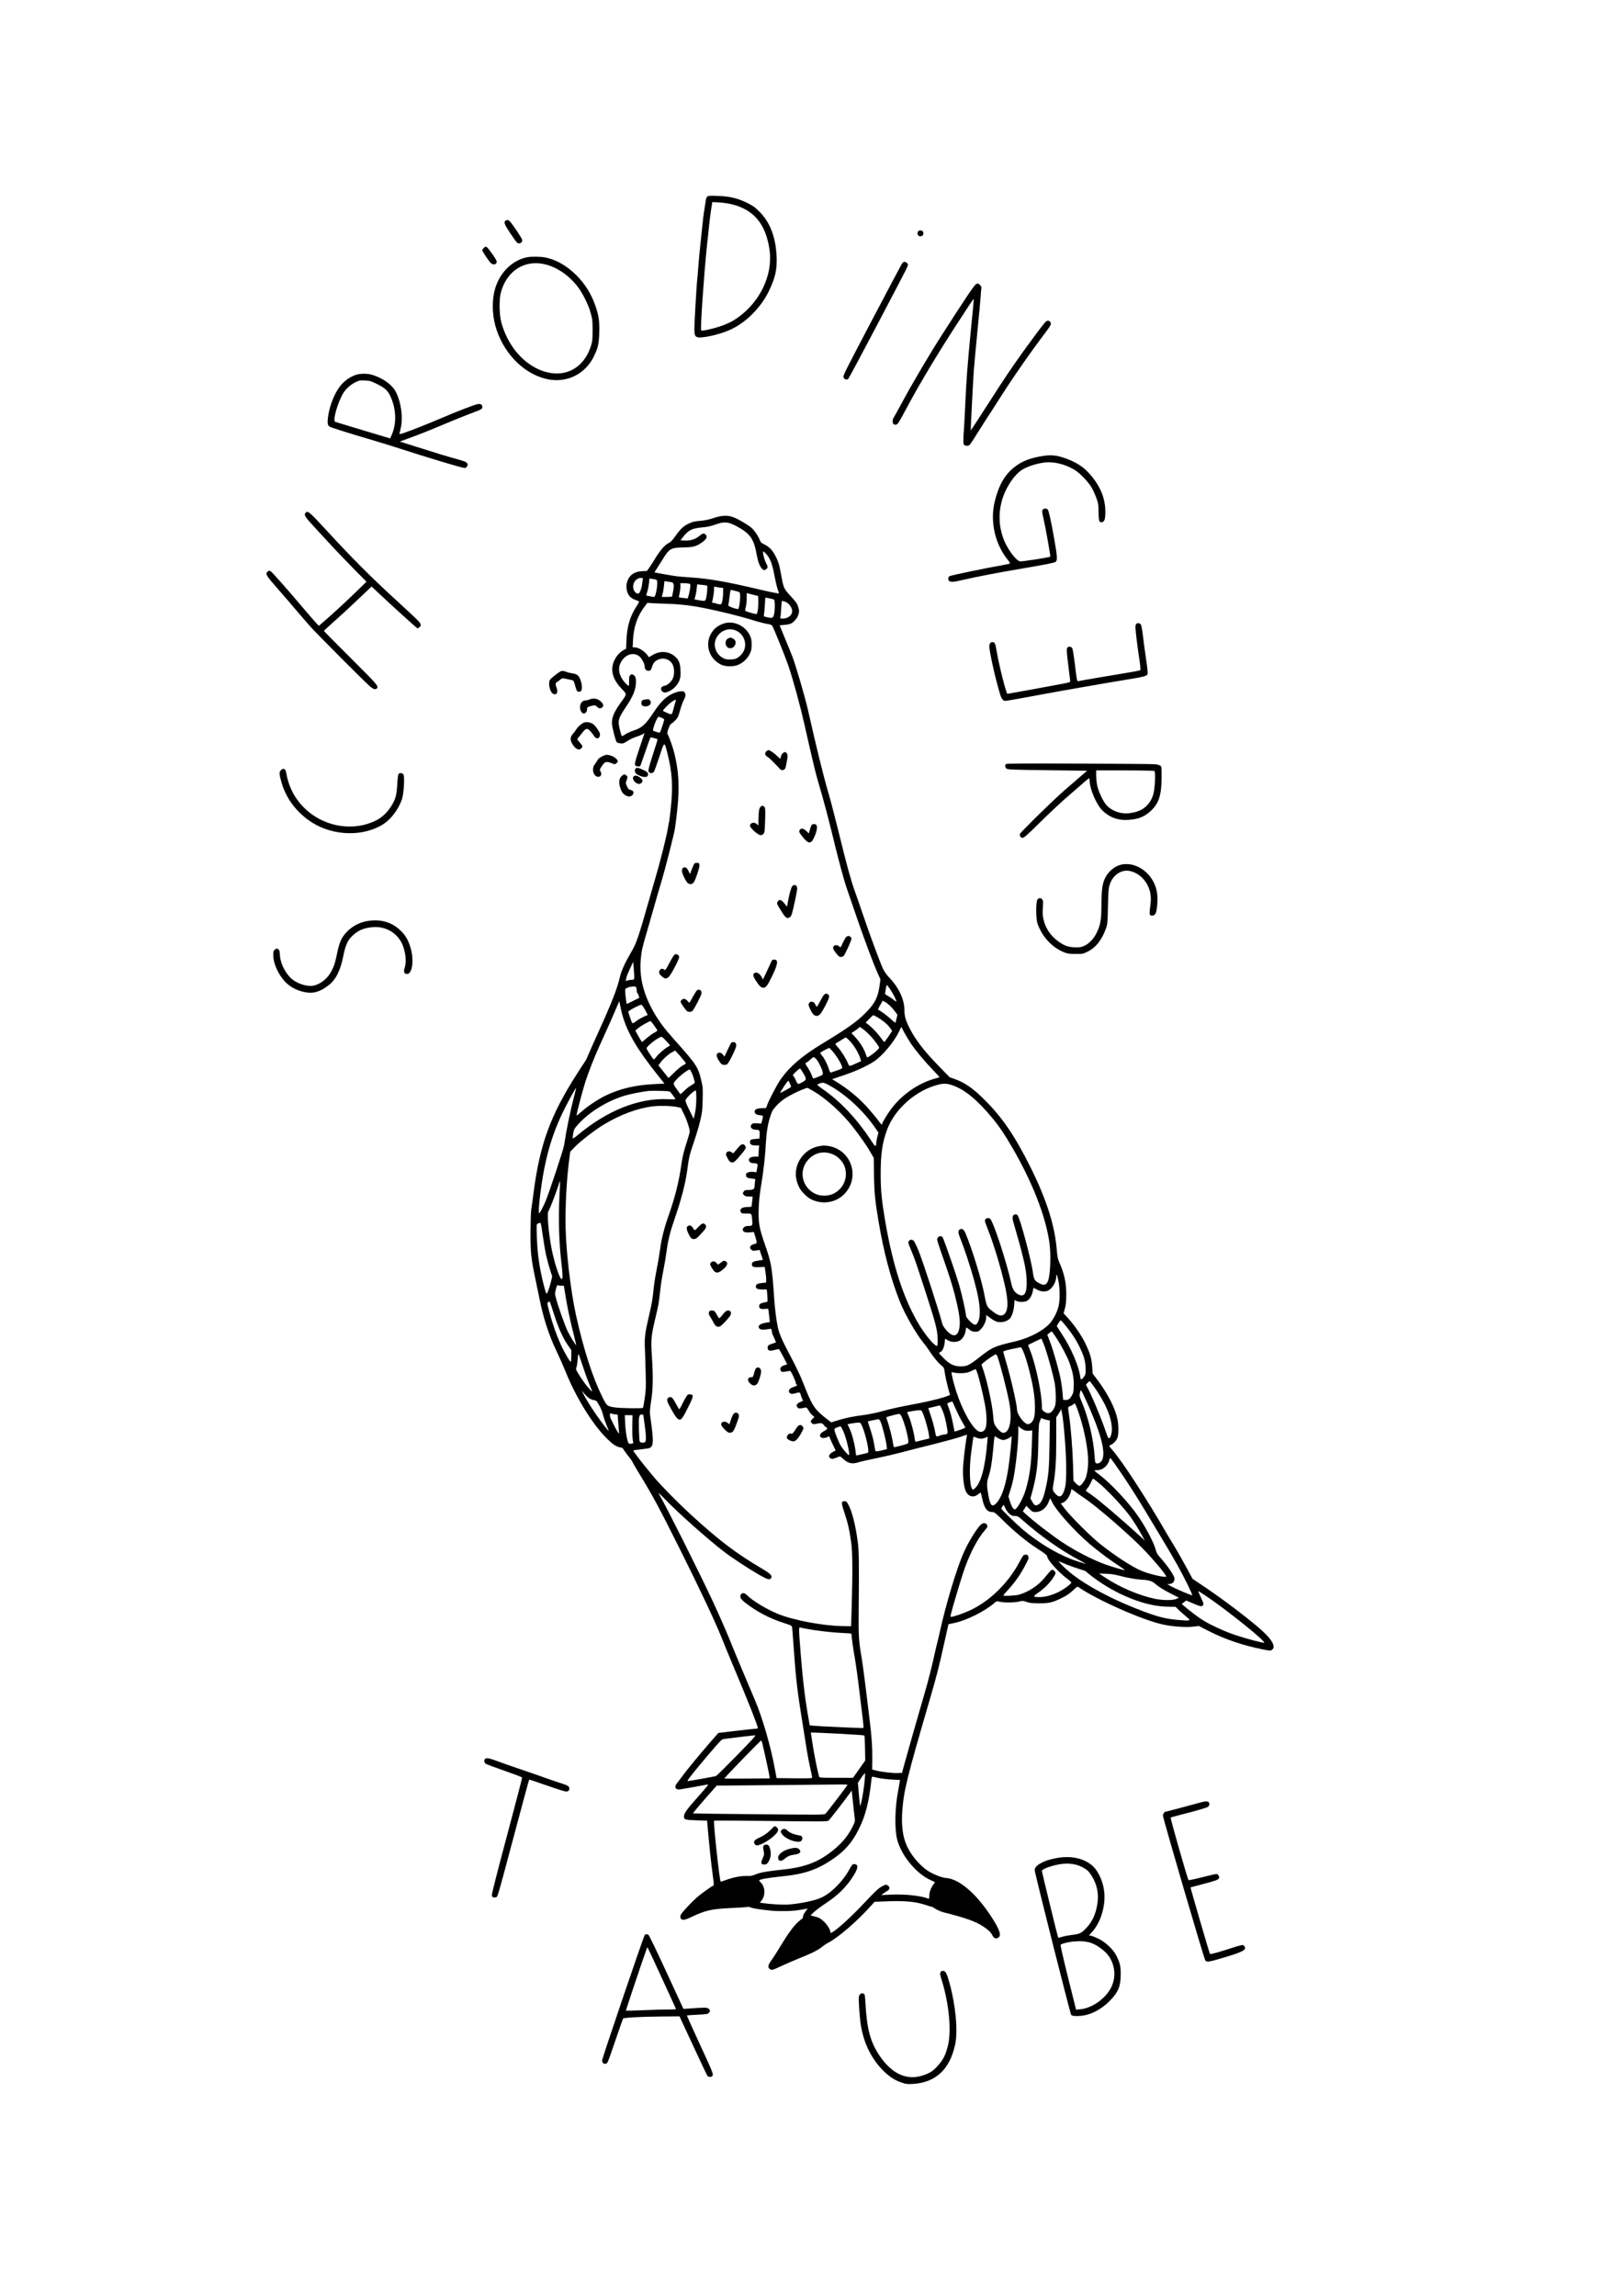 <?xml version="1.0" standalone="no"?>
<!DOCTYPE svg PUBLIC "-//W3C//DTD SVG 20010904//EN"
 "http://www.w3.org/TR/2001/REC-SVG-20010904/DTD/svg10.dtd">
<svg version="1.0" xmlns="http://www.w3.org/2000/svg"
 width="2480pt" height="3508pt" viewBox="0 0 2480 3508"
 preserveAspectRatio="xMidYMid meet">

<g transform="translate(0,3508) scale(0.1,-0.1)"
fill="#000000" stroke="none">
<path d="M10807 32076 c-9 -9 -19 -31 -21 -49 -29 -182 -38 -242 -51 -367 -8
-80 -23 -226 -34 -325 -11 -99 -25 -250 -31 -335 -6 -85 -13 -166 -15 -180 -8
-44 -45 -670 -45 -765 0 -132 19 -145 177 -121 125 19 285 67 388 116 231 110
451 333 570 575 101 208 130 334 122 530 -12 298 -98 526 -262 691 -68 68 -97
89 -185 133 -148 73 -268 102 -450 108 -127 5 -148 3 -163 -11z m384 -119
c330 -85 507 -298 566 -682 63 -411 -165 -859 -555 -1094 -49 -29 -129 -64
-204 -89 -124 -41 -272 -72 -284 -59 -15 14 43 860 87 1277 11 107 27 256 35
330 7 74 22 184 31 244 l17 109 106 -6 c60 -3 146 -16 201 -30z"/>
<path d="M7722 31708 c-27 -27 -11 -64 85 -206 91 -134 99 -143 127 -140 35 4
51 26 43 60 -4 13 -48 85 -99 159 -73 105 -98 135 -118 137 -14 2 -31 -3 -38
-10z"/>
<path d="M14032 31548 c-7 -7 -12 -21 -12 -33 0 -12 5 -26 12 -33 7 -7 21 -12
33 -12 12 0 26 5 33 12 7 7 12 21 12 33 0 12 -5 26 -12 33 -7 7 -21 12 -33 12
-12 0 -26 -5 -33 -12z"/>
<path d="M7390 31290 c-11 -11 -20 -26 -20 -34 0 -16 90 -152 126 -191 37 -40
94 -29 94 20 0 11 -28 58 -61 105 -95 133 -101 138 -139 100z"/>
<path d="M8055 31150 c-248 -50 -448 -265 -505 -542 -37 -177 -23 -389 39
-570 133 -393 447 -691 796 -755 285 -52 559 86 687 347 66 134 79 190 85 365
6 172 -8 269 -59 413 -66 187 -156 332 -292 468 -144 143 -302 234 -466 269
-75 16 -218 18 -285 5z m281 -110 c173 -43 346 -160 474 -318 87 -108 179
-289 217 -427 25 -90 28 -116 28 -260 0 -140 -3 -169 -23 -235 -119 -376 -448
-523 -808 -360 -264 120 -477 390 -565 720 -30 112 -34 349 -6 450 90 335 367
510 683 430z"/>
<path d="M13777 31043 c-13 -21 -221 -413 -462 -872 -424 -807 -438 -835 -424
-860 17 -30 47 -38 70 -19 9 7 205 373 436 813 531 1010 484 916 470 946 -8
15 -23 25 -39 27 -22 3 -32 -4 -51 -35z"/>
<path d="M14915 30739 c-27 -13 -159 -209 -518 -769 -193 -301 -460 -753 -622
-1055 -60 -110 -114 -209 -122 -220 -17 -26 -17 -79 1 -95 8 -6 25 -10 37 -8
26 3 42 29 162 253 204 382 478 838 792 1320 215 330 235 359 235 340 0 -10
-20 -222 -45 -470 -51 -523 -70 -772 -85 -1125 -6 -140 -15 -310 -20 -378 -13
-163 -13 -235 2 -250 7 -7 27 -12 45 -12 38 0 36 -2 172 215 48 77 105 167
127 200 23 33 105 161 184 285 217 341 468 703 715 1030 40 52 75 105 79 117
11 34 -10 63 -43 63 -26 0 -45 -22 -183 -207 -224 -300 -397 -549 -552 -788
-290 -451 -441 -683 -443 -682 -3 4 37 776 47 917 6 80 31 348 55 595 25 248
47 491 50 540 3 50 8 103 10 118 4 20 -2 35 -20 53 -26 26 -31 27 -60 13z"/>
<path d="M5417 29346 c-72 -30 -119 -61 -175 -115 -110 -107 -206 -327 -231
-531 -11 -88 -4 -122 29 -140 26 -14 330 -110 605 -190 116 -34 284 -86 375
-115 531 -172 1041 -325 1083 -325 9 0 24 11 33 25 15 23 15 27 1 49 -12 18
-41 30 -134 56 -156 42 -312 90 -631 191 l-263 83 53 19 c210 76 352 132 548
214 213 90 410 169 564 227 83 31 96 41 96 71 0 33 -24 48 -68 42 -42 -6 -314
-110 -577 -223 -213 -90 -427 -175 -543 -215 -64 -22 -83 -25 -78 -14 3 8 13
52 22 97 33 163 2 383 -75 536 -55 109 -185 206 -349 261 -88 30 -208 28 -285
-3z m344 -133 c127 -62 172 -107 216 -213 79 -189 82 -399 8 -565 l-23 -53
-134 40 c-117 34 -672 203 -705 213 -45 15 40 309 127 446 42 65 111 125 185
161 54 26 68 29 141 25 73 -3 91 -8 185 -54z"/>
<path d="M15936 28114 c-198 -31 -320 -79 -439 -173 -146 -116 -237 -276 -298
-526 -74 -306 7 -656 207 -896 26 -32 32 -44 22 -49 -7 -4 -58 -15 -113 -25
-238 -41 -759 -149 -802 -166 -30 -11 -32 -63 -4 -79 31 -16 63 -12 220 24
164 39 534 110 806 156 440 75 581 102 598 117 26 24 22 93 -24 349 -47 271
-83 429 -99 449 -19 23 -67 19 -80 -6 -9 -16 -6 -44 14 -127 29 -121 111 -581
105 -586 -13 -12 -439 -78 -463 -72 -69 17 -199 197 -256 353 -65 182 -74 365
-26 556 50 195 182 403 309 487 72 47 206 93 325 111 151 23 325 -16 480 -108
81 -48 206 -178 262 -271 23 -40 56 -112 73 -160 28 -78 32 -100 33 -216 2
-142 11 -164 57 -152 35 8 47 51 47 160 -1 205 -76 389 -237 573 -96 110 -204
180 -373 241 -130 47 -216 56 -344 36z"/>
<path d="M4672 27248 c-33 -33 -15 -63 140 -229 83 -90 205 -222 271 -294 66
-71 209 -220 318 -331 l199 -201 -153 -149 c-139 -137 -381 -359 -519 -477
l-56 -48 -50 53 c-27 29 -114 130 -193 223 -222 264 -477 552 -495 559 -24 9
-31 8 -48 -10 -34 -33 -19 -57 150 -250 91 -104 223 -256 292 -339 69 -82 171
-199 226 -260 112 -123 793 -807 888 -891 60 -54 93 -65 116 -42 32 32 14 54
-398 464 -225 224 -410 411 -410 415 0 4 60 60 133 125 164 146 209 188 424
391 l171 163 93 -88 c208 -196 601 -552 608 -552 5 0 19 8 31 18 18 15 22 25
16 46 -7 30 -27 49 -416 407 -350 322 -633 605 -989 992 -296 321 -316 338
-349 305z"/>
<path d="M10905 27166 c-71 -24 -131 -37 -205 -43 -84 -7 -119 -15 -171 -40
-86 -40 -125 -76 -205 -188 -50 -70 -77 -98 -106 -111 -55 -25 -132 -113 -206
-235 -34 -57 -77 -124 -95 -148 l-32 -44 -74 -3 c-126 -7 -204 -67 -232 -177
-14 -60 -6 -127 23 -179 24 -42 60 -68 120 -88 21 -6 40 -15 43 -20 2 -4 -15
-38 -40 -75 -96 -147 -144 -305 -152 -508 l-6 -138 -36 -19 c-82 -42 -155
-147 -171 -243 -19 -120 25 -230 137 -348 86 -90 87 -76 -9 -209 -101 -140
-138 -225 -138 -316 0 -53 56 -274 74 -293 8 -7 34 -15 57 -18 39 -4 51 0 107
37 34 23 93 51 130 62 37 11 81 29 99 39 l32 20 -75 -223 c-76 -230 -82 -256
-62 -276 14 -14 64 -16 72 -3 3 5 38 103 77 217 39 115 74 212 78 217 6 6 96
-18 109 -28 2 -2 -31 -107 -72 -234 -60 -185 -73 -237 -66 -256 13 -34 63 -35
84 -2 7 12 45 115 82 229 79 239 74 238 123 46 72 -281 86 -496 52 -822 -12
-115 -24 -212 -26 -216 -2 -3 -11 -51 -20 -106 -21 -126 -119 -517 -185 -739
-27 -93 -73 -251 -101 -350 -167 -587 -194 -666 -277 -806 -85 -144 -148 -281
-167 -364 -45 -193 -117 -379 -339 -870 -68 -148 -135 -301 -151 -340 -16 -38
-34 -77 -41 -85 -6 -8 -61 -91 -121 -185 -415 -646 -577 -1092 -673 -1850 -11
-88 -25 -191 -32 -230 -6 -40 -11 -189 -12 -345 -1 -317 9 -410 79 -740 14
-63 38 -182 55 -265 63 -316 148 -578 270 -830 37 -77 96 -210 130 -295 163
-406 419 -819 642 -1036 86 -84 137 -117 201 -128 20 -4 37 -12 37 -17 0 -6
32 -51 70 -100 39 -48 70 -92 70 -97 0 -4 41 -75 91 -158 222 -362 319 -542
647 -1199 293 -587 529 -1087 621 -1317 38 -95 128 -315 201 -488 215 -509
360 -877 360 -911 0 -5 -10 -9 -22 -9 -13 1 -148 -14 -302 -32 l-279 -33 -127
-145 c-156 -179 -347 -411 -420 -510 -30 -41 -67 -90 -82 -108 -52 -61 -30
-109 45 -99 38 5 342 59 411 73 32 7 30 4 -178 -232 -126 -142 -168 -201 -173
-242 -8 -61 6 -66 191 -72 l161 -5 2 -30 c26 -309 60 -636 85 -810 16 -117 18
-150 8 -153 -30 -10 -191 -126 -256 -184 -90 -81 -220 -220 -239 -258 -15 -29
-11 -58 9 -72 23 -16 65 -6 147 33 210 102 315 126 609 139 118 5 230 12 247
16 19 4 39 2 46 -4 16 -14 161 -37 327 -53 131 -12 322 -7 425 11 33 6 75 13
93 16 l34 5 -36 -47 c-22 -28 -36 -58 -36 -75 0 -16 -4 -29 -8 -29 -4 0 -34
-23 -65 -51 -69 -61 -165 -193 -279 -384 -46 -77 -105 -169 -131 -204 -57 -76
-61 -117 -14 -139 26 -13 36 -10 155 47 70 33 201 89 291 126 191 76 277 120
346 175 28 22 66 48 85 57 151 75 442 326 655 563 l59 65 175 7 c285 12 456
-4 611 -57 40 -14 79 -25 86 -25 6 0 34 -15 62 -34 27 -18 81 -41 118 -51 339
-85 494 -141 605 -215 84 -56 117 -87 140 -132 25 -48 50 -62 84 -46 67 30 36
125 -117 355 -223 334 -473 545 -666 561 -85 7 -235 70 -319 135 -114 88 -225
224 -283 350 -66 141 -90 322 -72 550 23 306 73 508 422 1702 44 149 98 344
121 435 39 157 58 239 130 565 17 77 31 140 32 141 1 0 40 8 87 18 187 39 468
179 612 305 35 31 37 31 85 20 66 -16 237 -13 300 4 49 13 57 12 110 -7 47
-16 83 -20 193 -21 150 0 205 13 345 82 82 41 122 69 188 132 40 39 50 44 65
34 284 -196 979 -504 1293 -572 146 -31 346 -46 455 -33 l91 11 164 -83 c245
-123 512 -214 802 -272 119 -25 129 -25 152 -10 61 40 14 140 -131 276 -162
152 -601 488 -901 688 l-181 122 -58 107 c-86 161 -178 324 -257 453 -39 63
-85 140 -102 170 -286 495 -662 1072 -804 1233 -28 32 -51 62 -51 66 0 5 14
14 30 21 41 17 87 71 99 117 15 54 13 190 -4 271 -36 172 -149 392 -311 607
l-68 90 -7 105 c-9 129 -33 208 -109 365 -60 122 -171 281 -275 393 l-53 57
20 75 c15 56 20 108 21 205 1 184 -30 327 -107 500 -22 47 -29 85 -37 178 -29
379 -158 785 -408 1285 -237 473 -423 746 -695 1018 -168 169 -302 263 -445
314 l-91 33 -157 161 c-229 234 -365 410 -456 591 -58 116 -77 182 -77 265 0
174 -85 353 -246 520 -33 35 -64 81 -84 124 -51 115 -205 530 -299 809 -49
144 -108 314 -131 377 -59 165 -114 364 -239 873 -61 247 -133 524 -161 617
-76 258 -180 678 -315 1277 -42 185 -180 660 -234 803 -22 58 -76 191 -120
295 -43 105 -78 191 -78 192 1 0 34 3 74 6 40 3 85 13 101 21 43 22 99 89 111
133 15 52 14 72 -6 133 -13 40 -37 73 -109 150 -101 108 -111 128 -139 280 -9
47 -23 119 -31 160 -18 96 -81 225 -139 285 -25 25 -69 57 -98 69 -43 20 -54
30 -66 62 -19 54 -73 136 -119 182 -44 44 -221 148 -297 174 -81 28 -173 23
-290 -16z m344 -122 c215 -115 271 -194 316 -449 18 -98 44 -167 77 -202 25
-27 45 -29 70 -6 23 21 23 35 -4 86 -24 47 -48 130 -48 166 0 25 0 25 35 -9
67 -65 104 -156 137 -332 16 -88 40 -189 52 -224 21 -56 22 -64 7 -60 -9 2
-36 7 -61 11 -25 3 -110 22 -190 41 -561 132 -797 173 -1095 193 -88 6 -180
14 -205 17 -52 6 -333 56 -338 59 -2 2 10 22 27 46 16 24 55 86 86 136 109
180 134 196 310 199 172 2 217 15 312 85 60 45 75 79 48 109 -26 29 -47 25
-101 -20 -61 -50 -130 -72 -219 -68 l-67 3 38 50 c80 104 137 134 288 147 83
7 135 18 206 44 136 48 194 44 319 -22z m-1433 -858 c-8 -84 -38 -170 -60
-174 -30 -6 -65 26 -76 69 -23 83 35 169 113 169 l30 0 -7 -64z m219 32 c25
-23 -12 -258 -40 -258 -7 0 -37 5 -67 11 l-55 11 18 60 c11 33 22 91 26 130
l6 69 51 -6 c28 -4 56 -11 61 -17z m232 -35 c30 -7 36 -53 18 -138 -8 -38 -15
-73 -15 -77 0 -5 -36 -8 -79 -8 l-79 0 14 53 c8 28 17 83 20 120 l7 69 46 -7
c25 -3 56 -9 68 -12z m262 -20 c22 -6 23 -9 17 -64 -4 -32 -14 -82 -22 -110
l-16 -52 -66 7 c-36 4 -67 8 -68 9 -1 1 5 36 13 77 8 41 12 90 11 108 l-4 32
56 0 c30 0 66 -3 79 -7z m275 -30 c10 -7 0 -141 -15 -195 -11 -43 -16 -44
-115 -27 l-62 11 14 51 c8 29 17 81 20 116 l7 63 71 -7 c39 -4 75 -9 80 -12z
m199 -30 l47 -5 -1 -76 c0 -43 -6 -99 -13 -127 -11 -49 -12 -50 -46 -47 -19 2
-43 8 -52 13 -9 5 -26 9 -37 9 -12 0 -21 1 -21 3 0 1 7 34 15 72 8 39 15 94
15 124 0 51 1 53 23 46 12 -4 43 -10 70 -12z m242 -53 c27 -6 53 -16 57 -23
18 -28 1 -222 -21 -249 -11 -13 -156 38 -152 53 3 15 17 110 27 192 4 39 9 47
22 43 9 -3 39 -10 67 -16z m290 -63 l50 -13 3 -78 c3 -76 -11 -183 -26 -197
-6 -6 -102 20 -166 44 -12 5 -12 14 0 64 8 32 14 92 14 134 l0 77 38 -9 c20
-5 60 -15 87 -22z m221 -48 c32 -6 65 -15 72 -21 16 -13 15 -165 -1 -228 -14
-53 -27 -58 -105 -40 -51 11 -54 13 -48 38 3 15 9 80 13 145 3 64 7 117 8 117
1 0 28 -5 61 -11z m236 -49 c43 -12 91 -63 108 -114 24 -75 -43 -146 -139
-146 -40 0 -43 2 -36 23 4 12 9 73 12 135 3 61 8 112 12 112 3 0 23 -5 43 -10z
m-1781 -35 c108 -3 245 -15 355 -31 234 -33 705 -144 989 -234 50 -15 123 -34
163 -41 62 -10 75 -16 87 -38 34 -67 199 -477 239 -594 76 -223 181 -608 251
-917 151 -670 164 -722 268 -1075 35 -121 99 -364 142 -540 106 -439 188 -746
242 -900 25 -71 91 -265 148 -430 118 -343 245 -683 312 -833 l46 -103 -11
-85 c-25 -192 -75 -289 -226 -439 -128 -127 -275 -231 -641 -453 -318 -193
-501 -349 -644 -548 -60 -85 -201 -358 -215 -416 -6 -27 -9 -28 -69 -28 -70 0
-111 -16 -115 -45 -5 -35 20 -55 76 -62 57 -6 57 -6 38 -78 l-13 -50 -65 3
c-50 3 -69 0 -81 -13 -38 -38 -3 -85 63 -85 55 0 61 -9 58 -76 l-3 -59 -60 -5
c-74 -6 -85 -13 -85 -51 0 -35 27 -49 96 -49 l45 0 -5 -47 c-3 -27 -5 -65 -5
-85 l-1 -38 -44 0 c-58 0 -93 -14 -101 -40 -9 -30 20 -60 59 -60 60 0 77 -10
72 -39 -2 -14 -7 -43 -11 -63 l-6 -38 -43 6 c-24 4 -60 1 -80 -6 -30 -10 -36
-16 -36 -40 0 -37 14 -47 84 -55 l58 -8 -6 -45 c-3 -24 -6 -55 -6 -68 0 -39
-26 -54 -90 -54 -49 0 -61 -4 -74 -22 -20 -29 -20 -34 4 -58 15 -15 33 -20 76
-20 l55 0 -7 -72 c-3 -40 -9 -76 -11 -80 -2 -5 -28 -8 -58 -8 -89 0 -131 -32
-105 -80 9 -17 20 -20 85 -20 85 0 79 7 90 -111 6 -74 1 -79 -70 -79 -41 0
-75 -25 -75 -55 0 -35 32 -48 106 -42 l63 5 24 -77 c13 -42 22 -81 19 -88 -2
-6 -18 -15 -35 -19 -66 -13 -87 -60 -42 -90 21 -14 34 -15 75 -7 28 6 50 7 51
4 1 -13 9 -39 28 -91 11 -30 18 -56 17 -57 -1 -1 -33 -7 -70 -12 -75 -11 -96
-23 -96 -56 0 -39 23 -48 112 -44 l83 4 12 -80 c7 -44 12 -98 11 -120 l-3 -40
-62 -6 c-70 -7 -93 -20 -93 -55 0 -32 28 -44 103 -44 l64 0 8 -91 c3 -50 5
-93 2 -95 -2 -2 -25 -8 -50 -13 -56 -10 -77 -26 -77 -56 0 -36 24 -48 84 -43
l54 4 6 -35 c3 -20 8 -66 12 -102 l7 -67 -44 -7 c-99 -15 -138 -41 -123 -80
11 -27 48 -35 119 -24 37 6 68 9 70 7 3 -2 6 -20 9 -40 2 -19 9 -44 15 -54 5
-11 19 -40 30 -66 l19 -47 -51 -17 c-67 -21 -77 -30 -77 -65 0 -45 29 -54 106
-33 35 9 66 15 67 13 14 -18 128 -231 125 -233 -2 -1 -22 -8 -45 -15 -51 -14
-70 -42 -54 -79 11 -22 16 -24 59 -19 26 3 57 9 69 12 20 6 26 -2 63 -78 22
-47 40 -94 40 -105 0 -11 5 -22 12 -24 21 -7 -1 -25 -48 -38 -70 -20 -93 -74
-42 -101 14 -7 34 -6 74 6 61 18 69 16 77 -17 2 -13 12 -40 21 -61 l16 -38
-44 -19 c-52 -22 -67 -52 -39 -82 18 -20 36 -21 113 -3 25 6 32 -1 75 -74 6
-10 24 -29 40 -44 l30 -25 -28 -26 c-15 -14 -27 -32 -27 -40 0 -25 31 -48 59
-43 14 3 42 8 63 12 28 6 42 3 62 -11 14 -11 26 -25 26 -31 0 -7 7 -13 15 -13
8 0 15 -2 15 -4 0 -2 3 -11 6 -20 4 -10 -9 -22 -45 -40 -54 -28 -74 -63 -51
-91 16 -19 63 -19 101 0 29 16 30 16 40 -15 6 -17 28 -66 50 -110 l38 -80 -32
-16 c-72 -36 -90 -84 -42 -106 21 -9 35 -8 78 10 29 12 56 22 61 22 4 0 30
-20 57 -44 71 -64 130 -76 224 -47 38 12 159 40 270 62 110 22 283 62 385 89
102 27 331 86 510 130 178 45 360 95 404 111 90 33 97 34 91 17 -9 -27 -45
-299 -55 -426 -13 -146 -2 -297 26 -393 32 -108 120 -142 199 -79 21 17 39 29
41 27 2 -1 12 -44 23 -95 32 -146 74 -202 154 -202 31 0 48 -14 166 -130 178
-176 358 -323 528 -433 104 -67 142 -97 143 -112 1 -53 174 -246 308 -345 34
-25 61 -51 62 -57 0 -20 -108 -101 -194 -144 -96 -49 -208 -79 -295 -79 -99 0
-102 9 -19 66 88 60 173 143 227 225 47 70 49 81 21 109 -34 34 -35 34 -153
-110 -95 -116 -253 -218 -393 -254 -58 -15 -234 -23 -234 -10 0 3 34 43 77 89
103 113 190 237 259 371 54 102 57 113 46 138 -10 23 -18 27 -45 24 -29 -3
-36 -11 -85 -103 -174 -330 -455 -605 -763 -749 -97 -45 -245 -96 -280 -96
-24 0 -30 -26 76 340 46 157 106 348 135 425 87 237 198 442 301 559 37 42 41
51 33 74 -11 31 -45 40 -79 22 -53 -28 -191 -246 -275 -430 -108 -239 -274
-789 -370 -1224 -17 -77 -32 -142 -34 -145 -2 -3 -29 -118 -60 -256 -30 -137
-89 -367 -131 -510 -95 -325 -296 -1030 -328 -1150 l-24 -90 -74 -3 c-74 -3
-243 18 -333 41 l-49 13 2 159 c2 178 -10 352 -39 585 -11 85 -38 306 -60 490
-22 184 -51 398 -64 475 -45 255 -49 335 -45 740 7 702 5 888 -15 1035 -34
254 -87 462 -144 565 -23 42 -32 50 -56 50 -54 0 -54 -21 -4 -172 53 -158 79
-270 105 -463 20 -151 22 -443 7 -980 l-9 -295 -130 2 c-311 6 -752 90 -992
188 -170 70 -386 201 -462 279 -43 45 -86 49 -103 11 -16 -36 0 -65 64 -116
168 -134 371 -242 585 -311 128 -41 133 -44 137 -73 2 -16 14 -169 26 -340 32
-455 54 -641 145 -1200 19 -121 44 -278 56 -350 11 -71 34 -188 50 -259 16
-70 29 -134 29 -142 0 -12 -43 -14 -272 -12 l-272 3 -17 95 c-67 376 -196 825
-319 1110 -116 271 -305 721 -397 950 -53 129 -167 387 -254 573 -230 488
-679 1383 -809 1612 -17 29 7 8 87 -75 194 -203 642 -602 893 -796 129 -100
349 -245 534 -354 144 -83 178 -93 200 -57 20 32 -13 66 -129 135 -412 243
-667 437 -1105 838 -181 166 -443 432 -551 559 -173 206 -330 408 -322 415 4
4 59 12 120 18 62 6 122 16 134 22 41 23 51 70 40 198 -6 64 -17 162 -26 217
-19 130 -19 151 7 319 26 171 29 360 9 666 -17 260 -12 310 59 607 38 156 54
248 65 368 8 88 31 237 50 330 19 94 41 226 50 295 21 163 53 295 116 477 115
334 175 570 204 793 21 165 33 215 100 409 31 91 73 230 92 310 32 133 36 163
40 331 4 173 3 192 -21 291 -49 209 -75 248 -410 622 -154 172 -239 286 -319
427 -157 276 -220 535 -196 804 11 127 21 171 94 421 29 99 83 286 119 415 37
129 82 287 102 350 51 166 182 678 204 795 10 55 28 197 40 315 35 338 22 573
-45 850 -24 96 -86 271 -106 296 -13 16 32 144 56 156 31 16 85 70 102 102 9
17 26 69 39 118 13 48 37 114 54 146 30 57 31 89 6 121 -18 23 -111 7 -192
-33 -97 -49 -174 -125 -274 -276 -128 -193 -180 -240 -316 -284 -43 -14 -98
-40 -122 -57 -24 -17 -47 -27 -52 -23 -4 5 -18 51 -30 102 -33 133 -24 165 94
341 103 153 143 245 152 349 6 82 -4 123 -39 142 -23 13 -28 13 -46 -4 -16
-15 -19 -29 -18 -86 1 -38 -2 -72 -7 -77 -4 -4 -28 15 -52 42 -98 111 -121
223 -64 322 67 116 188 155 277 87 38 -29 83 -113 83 -154 0 -43 27 -72 63
-68 29 3 34 8 49 57 21 66 47 95 104 117 83 32 176 -3 213 -80 27 -55 28 -155
2 -211 -21 -48 -80 -102 -119 -110 -42 -9 -57 -20 -60 -44 -5 -30 25 -61 58
-61 46 0 129 49 170 101 60 76 73 121 68 236 -5 107 -22 156 -75 205 -95 89
-233 102 -349 32 l-58 -35 -21 28 c-47 66 -139 123 -199 123 l-29 0 6 118 c10
195 66 358 172 499 l47 63 71 -5 c40 -3 151 -7 248 -10z m115 -1482 c-4 -9
-16 -53 -28 -97 -31 -124 -27 -120 -103 -88 -36 15 -65 30 -65 33 0 15 94 110
137 138 52 35 68 39 59 14z m-216 -259 c22 -9 40 -22 40 -28 0 -13 -55 -180
-65 -195 -5 -9 -25 -4 -102 24 -22 8 57 215 82 215 3 0 23 -7 45 -16z m-424
-3996 c-6 -4 -25 -8 -43 -8 -17 0 -44 -5 -58 -10 -23 -9 -26 -8 -22 7 3 10 8
32 12 48 3 17 28 75 53 130 l47 100 11 -130 c7 -91 7 -132 0 -137z m3912 -145
c41 -61 84 -142 97 -182 6 -20 1 -18 -46 19 -29 23 -70 50 -92 61 -27 14 -37
25 -33 35 3 9 9 40 12 70 4 30 10 54 15 54 5 0 26 -26 47 -57z m-3874 15 c3
-13 6 -35 6 -50 0 -16 4 -28 8 -28 8 0 35 -72 29 -75 -2 -2 -170 -84 -188 -93
-4 -1 -12 47 -19 109 -9 83 -9 114 -1 123 19 18 73 34 117 35 35 1 43 -3 48
-21z m3797 -214 c44 -22 106 -81 152 -143 l40 -54 -13 -56 c-7 -31 -14 -60
-17 -64 -3 -5 -33 19 -67 51 -54 52 -166 134 -197 144 -6 2 6 30 25 63 20 32
36 62 36 67 0 11 7 10 41 -8z m-4006 -219 c78 -263 230 -518 537 -903 l101
-127 -149 -7 c-294 -13 -545 -73 -765 -183 -115 -58 -279 -169 -361 -245 -38
-34 -68 -57 -68 -50 0 30 98 401 137 520 53 161 134 366 207 527 154 341 198
437 236 528 24 55 50 116 58 135 l15 35 17 -85 c9 -47 25 -112 35 -145z m342
97 l41 -78 -61 -27 c-34 -15 -86 -45 -116 -68 -62 -47 -58 -50 -96 65 l-26 80
23 18 c33 26 158 88 177 88 10 0 32 -31 58 -78z m3561 -119 c80 -49 150 -109
186 -161 l28 -41 -56 -86 c-32 -47 -60 -85 -64 -84 -4 0 -29 32 -57 70 -49 69
-143 165 -199 205 l-28 21 53 56 c29 31 58 57 64 57 6 0 39 -17 73 -37z
m-3426 -115 c25 -35 48 -68 52 -75 4 -8 -10 -21 -41 -37 -26 -13 -80 -52 -120
-85 l-72 -61 -19 28 c-10 15 -34 54 -51 87 l-33 60 43 37 c38 33 171 108 191
108 3 0 26 -28 50 -62z m3191 -57 c71 -49 180 -168 240 -263 16 -26 16 -27
-16 -59 -49 -50 -149 -121 -157 -112 -4 4 -15 30 -24 58 -24 73 -90 178 -157
249 l-59 64 49 31 c27 18 55 39 61 47 16 18 15 19 63 -15z m743 -234 c78 -112
203 -261 328 -392 58 -60 104 -110 102 -112 -1 -1 -42 -14 -92 -28 -242 -70
-493 -248 -649 -460 -59 -80 -135 -206 -135 -223 0 -24 -17 -11 -57 46 -22 31
-90 114 -151 183 -140 160 -304 297 -502 418 l-55 34 181 61 c185 63 343 135
456 208 127 82 307 295 385 457 l35 73 49 -92 c27 -50 74 -128 105 -173z
m-3747 51 c31 -33 57 -64 59 -68 1 -4 -10 -12 -25 -19 -44 -20 -147 -108 -183
-156 -18 -24 -37 -42 -42 -39 -16 10 -108 153 -108 168 0 34 183 174 229 176
8 0 39 -28 70 -62z m2806 -1 c61 -63 126 -169 154 -250 l20 -58 -72 -33 c-114
-52 -109 -52 -131 2 -30 73 -96 178 -151 240 -27 30 -45 57 -39 59 6 2 41 24
80 48 38 25 73 45 78 45 6 0 33 -24 61 -53z m-262 -159 c74 -87 147 -213 147
-253 0 -7 -34 -24 -77 -38 -43 -14 -85 -28 -94 -32 -12 -4 -19 8 -33 52 -25
78 -69 165 -107 208 -19 21 -28 40 -23 44 12 12 125 71 135 71 4 0 27 -24 52
-52z m-2323 -80 c44 -51 80 -97 80 -103 0 -5 -19 -19 -43 -30 -23 -11 -82 -59
-131 -107 -49 -49 -90 -87 -92 -86 -1 2 -36 45 -77 97 l-76 95 32 44 c39 55
124 129 180 159 23 12 43 22 44 23 1 0 39 -41 83 -92z m2080 -47 c38 -49 89
-159 92 -201 3 -29 -1 -33 -55 -55 -99 -41 -93 -42 -112 15 -10 29 -37 81 -61
118 -33 49 -41 68 -32 74 7 4 15 8 18 8 3 0 25 18 49 40 23 22 49 40 56 40 7
0 27 -18 45 -39z m-210 -199 c58 -95 57 -107 -4 -142 -28 -17 -58 -30 -67 -30
-9 0 -24 21 -38 54 -12 30 -29 60 -38 67 -13 11 -8 20 38 65 30 28 58 51 63
50 5 -1 26 -30 46 -64z m-1702 3 c12 -25 26 -62 31 -83 5 -20 13 -46 16 -58 6
-18 -2 -26 -51 -54 -32 -18 -83 -57 -112 -88 -43 -44 -56 -52 -63 -40 -4 8
-29 43 -54 77 -33 44 -44 68 -40 82 16 50 203 209 246 209 3 0 15 -20 27 -45z
m1503 -171 c12 -25 18 -48 16 -51 -11 -10 -161 -93 -164 -90 -7 8 111 187 124
187 2 0 13 -21 24 -46z m562 -5 c270 -138 557 -399 749 -682 l41 -60 -17 -67
c-9 -37 -16 -78 -17 -91 -2 -66 -14 -62 -69 23 -222 341 -478 613 -758 806
-40 28 -73 54 -72 59 0 9 56 31 83 32 10 1 37 -9 60 -20z m1936 -25 c183 -68
363 -218 591 -491 105 -126 194 -258 310 -458 307 -531 506 -1039 565 -1446
28 -195 14 -526 -26 -600 -27 -52 -59 -60 -117 -30 -87 46 -92 54 -112 191
-30 201 -193 807 -230 852 -13 16 -23 19 -43 14 -36 -9 -44 -45 -23 -115 150
-513 196 -709 203 -873 10 -208 -30 -283 -125 -234 -59 31 -89 77 -107 161
-72 331 -280 967 -327 996 -33 22 -78 3 -78 -33 0 -10 22 -73 49 -140 86 -217
193 -570 258 -856 56 -246 49 -391 -21 -437 -37 -25 -84 -13 -153 39 -105 80
-106 82 -141 266 -45 236 -192 712 -291 944 -23 52 -51 72 -81 56 -35 -19 -33
-50 9 -153 22 -54 67 -180 100 -280 170 -517 224 -812 176 -956 -30 -90 -63
-92 -143 -7 -35 37 -52 63 -52 80 0 43 -57 301 -101 456 -23 80 -77 246 -121
370 -138 393 -131 376 -159 383 -26 7 -59 -20 -59 -48 0 -13 25 -95 56 -182
124 -353 173 -506 212 -658 71 -281 89 -409 72 -510 -23 -139 -97 -152 -201
-36 -30 34 -53 71 -60 96 -49 195 -307 986 -369 1132 -27 63 -56 124 -66 134
-31 35 -84 19 -84 -26 0 -11 20 -65 44 -120 51 -119 79 -200 226 -655 145
-450 171 -549 177 -676 3 -56 1 -109 -4 -118 -8 -14 -14 -12 -51 20 -57 48
-157 178 -226 293 -235 387 -404 905 -521 1593 -54 320 -67 459 -68 703 -1
304 24 486 95 678 118 324 441 610 788 697 87 22 136 18 229 -16z m-5791 -141
c-65 -249 -123 -532 -158 -768 -10 -66 -226 -718 -283 -855 -38 -91 -83 -176
-98 -185 -24 -15 24 410 77 678 69 348 165 631 315 927 73 143 166 310 173
310 1 0 -10 -48 -26 -107z m3656 55 c196 -117 435 -334 597 -543 117 -150 217
-294 273 -393 l48 -82 3 -248 c3 -271 16 -408 71 -730 78 -464 186 -870 324
-1217 75 -189 251 -497 354 -620 23 -27 68 -89 100 -137 68 -102 131 -178 185
-222 36 -29 38 -35 49 -116 7 -47 27 -141 45 -208 l34 -123 -34 -14 c-73 -31
-257 -77 -457 -116 -313 -59 -397 -78 -551 -120 -81 -23 -205 -48 -293 -59
-167 -22 -272 -45 -399 -85 l-82 -25 -67 52 c-194 152 -223 196 -368 568 -31
82 -111 248 -181 380 -131 246 -174 343 -199 450 -22 98 -43 266 -56 445 -32
473 -44 543 -139 815 -89 254 -104 335 -98 545 4 132 13 217 40 383 35 205 59
423 72 657 9 150 30 272 66 381 26 81 37 100 95 163 69 74 138 123 264 186 76
38 186 84 206 85 6 0 50 -23 98 -52z m-2202 -3 c14 -5 88 -106 88 -119 0 -2
-51 -2 -114 1 -442 22 -929 -172 -1379 -549 -39 -33 -73 -55 -75 -48 -2 6 1
40 8 77 10 61 16 71 83 145 158 174 417 336 667 418 104 34 291 72 410 84 59
5 292 -1 312 -9z m408 -97 c0 -110 -10 -204 -31 -281 l-10 -38 -65 131 c-44
89 -63 138 -59 151 13 40 128 149 157 149 4 0 8 -51 8 -112z m-291 -141 l55
-12 49 -100 c44 -89 87 -220 87 -265 0 -10 -25 -94 -55 -188 -37 -117 -59
-207 -70 -289 -38 -278 -96 -512 -200 -808 -68 -192 -109 -358 -130 -522 -9
-68 -31 -199 -50 -293 -19 -93 -39 -218 -45 -278 -17 -177 -29 -248 -75 -442
-57 -241 -69 -334 -61 -489 3 -69 9 -238 12 -376 6 -222 4 -265 -15 -389 -11
-76 -23 -141 -26 -144 -12 -12 -343 -7 -435 7 -113 17 -117 20 -188 163 -150
304 -286 728 -401 1248 -78 355 -149 947 -158 1320 -8 322 14 747 54 1050 l16
125 71 73 c83 87 303 256 435 337 261 158 522 255 766 284 97 12 290 6 364
-12z m-1800 -1361 c-17 -332 -8 -686 26 -988 27 -238 28 -278 5 -278 -27 0
-109 248 -149 450 -48 244 -76 561 -51 586 13 13 111 264 145 371 16 51 30 91
32 89 3 -2 -1 -106 -8 -230z m-205 -898 c14 -64 41 -164 60 -223 l34 -106 -18
-77 c-25 -103 -60 -196 -71 -185 -10 10 -52 167 -79 298 -39 187 -60 370 -67
567 -6 188 -5 198 13 203 10 4 26 10 34 14 13 7 19 -21 42 -183 15 -105 38
-244 52 -308z m7832 -413 c21 -113 21 -279 0 -368 -18 -79 -63 -172 -116 -243
-88 -117 -314 -241 -535 -294 -332 -78 -359 -90 -545 -235 -173 -135 -203
-150 -300 -150 -101 0 -170 34 -262 127 -38 37 -68 72 -68 77 0 5 9 13 20 16
29 9 57 71 65 142 l7 61 42 -24 c56 -33 140 -33 187 -1 43 29 77 89 85 150 4
26 9 47 11 47 2 0 22 -15 45 -32 33 -27 49 -33 90 -33 47 0 53 3 94 48 44 49
74 121 74 179 l0 29 53 -40 c29 -22 69 -47 90 -56 69 -29 161 -13 214 37 33
31 63 120 70 209 l6 78 28 -14 c36 -19 122 -19 159 0 42 21 78 80 91 146 l11
56 52 -28 c63 -35 135 -39 182 -10 62 38 114 132 114 210 1 56 16 19 36 -84z
m-7596 -58 l36 1 27 -167 c29 -178 78 -405 132 -613 18 -71 31 -128 29 -128
-9 0 -87 125 -128 209 -44 87 -157 409 -186 529 -11 47 -10 62 5 119 14 53 20
63 34 57 9 -5 32 -8 51 -7z m-112 -442 c66 -206 134 -357 212 -470 l50 -71 0
-87 c0 -47 -4 -88 -8 -91 -12 -7 -105 154 -161 280 -63 142 -121 308 -166 480
-35 131 -36 138 -19 151 10 7 21 10 25 6 3 -5 34 -93 67 -198z m7781 -127 c99
-114 187 -243 236 -343 77 -158 97 -224 103 -337 4 -87 2 -100 -18 -132 -12
-20 -30 -41 -40 -46 -15 -8 -18 -3 -24 40 -22 164 -142 442 -281 650 -41 62
-75 116 -75 121 0 11 51 89 58 89 3 0 21 -19 41 -42z m-110 -224 c78 -117 174
-300 206 -391 50 -145 65 -223 62 -339 -2 -99 -5 -114 -30 -156 -32 -55 -55
-70 -100 -66 l-32 3 -7 90 c-4 50 -15 135 -24 190 -21 129 -111 452 -167 599
l-44 116 31 24 c17 14 34 25 37 26 3 0 34 -43 68 -96z m-180 -125 c47 -127
134 -440 158 -574 9 -49 16 -142 16 -205 1 -95 -3 -123 -20 -161 -40 -90 -96
-112 -160 -63 -30 23 -33 30 -33 79 0 193 -92 635 -177 848 -20 48 -34 89 -32
90 22 12 195 96 200 96 3 1 25 -49 48 -110z m-306 -129 c48 -126 107 -360 138
-542 31 -185 32 -384 2 -450 -25 -54 -62 -83 -97 -74 -58 14 -156 155 -156
222 0 78 -100 510 -175 757 -19 64 -35 121 -35 126 0 4 19 14 43 20 77 20 212
49 226 47 9 0 31 -44 54 -106z m-6750 -175 c30 -93 74 -215 97 -270 23 -55 44
-107 47 -115 12 -29 -51 36 -109 114 -32 43 -77 110 -100 148 -39 66 -41 72
-29 102 7 17 15 71 18 119 3 49 9 85 13 80 4 -4 33 -84 63 -178z m6341 133
c43 -120 140 -496 176 -683 51 -264 11 -475 -88 -475 -22 0 -40 12 -75 48 -63
68 -73 94 -80 202 -10 157 -90 533 -153 714 l-27 80 39 34 c51 44 166 121 181
122 6 0 18 -19 27 -42z m-305 -258 c27 -86 74 -280 108 -449 33 -165 37 -324
11 -384 -21 -46 -59 -63 -100 -46 -95 39 -253 319 -347 614 -41 128 -78 281
-70 290 3 2 23 0 44 -6 22 -6 77 -9 122 -7 67 4 93 10 140 35 32 16 61 27 64
24 4 -3 16 -35 28 -71z m1783 -202 c173 -245 268 -472 268 -641 0 -70 -19
-131 -45 -141 -9 -3 -25 32 -55 122 -62 186 -226 575 -281 667 -18 29 -18 30
8 57 15 15 30 28 33 28 4 0 36 -42 72 -92z m-117 -223 c249 -551 315 -856 201
-930 -16 -11 -35 -15 -49 -11 -23 5 -24 11 -31 110 -16 256 -98 601 -197 830
-36 84 -37 91 -27 137 14 61 13 62 103 -136z m-7603 53 c18 -12 50 -25 72 -28
38 -5 43 -9 82 -80 24 -41 50 -105 58 -143 9 -37 34 -111 56 -165 36 -87 38
-94 15 -67 -111 132 -281 380 -355 520 l-42 80 41 -47 c23 -26 56 -57 73 -70z
m5603 -165 c28 -63 71 -152 98 -196 26 -44 47 -83 47 -87 0 -7 -159 -65 -164
-59 -1 2 -14 66 -29 143 -15 76 -41 170 -57 209 -16 39 -27 73 -24 76 5 6 63
29 74 30 3 0 28 -52 55 -116z m1868 -29 c80 -228 139 -499 152 -699 8 -107 -4
-225 -31 -312 -18 -57 -76 -133 -101 -133 -9 0 -33 17 -53 39 l-37 38 -6 234
c-7 239 -35 596 -62 772 -19 127 -20 121 19 135 19 7 40 19 47 28 6 8 17 13
23 11 6 -2 28 -53 49 -113z m-2080 29 c31 -70 51 -141 72 -252 23 -128 23
-129 -32 -136 -27 -4 -57 -10 -68 -15 -62 -27 -61 -28 -80 75 -9 52 -36 150
-59 218 l-42 124 85 20 c48 11 89 21 92 22 4 0 18 -25 32 -56z m1836 -68 c27
-143 62 -594 63 -815 2 -241 -9 -326 -51 -409 -28 -53 -63 -56 -108 -8 -50 52
-53 63 -37 151 34 195 44 356 44 690 l0 334 35 52 c19 29 35 57 35 63 0 24 9
-2 19 -58z m-2117 -22 c32 -83 73 -235 83 -308 l6 -51 -98 -23 c-54 -13 -103
-26 -109 -28 -7 -3 -14 18 -18 54 -9 81 -58 266 -90 337 -15 33 -25 60 -24 61
8 7 168 33 193 31 27 -1 32 -7 57 -73z m-4716 10 l42 -5 6 -87 c4 -47 9 -113
12 -146 l5 -60 -20 25 c-10 13 -36 58 -56 100 -20 41 -43 88 -51 103 -8 16
-14 42 -14 59 0 25 3 29 18 23 9 -4 36 -9 58 -12z m4387 -50 c45 -102 97 -301
97 -370 0 -27 -4 -29 -103 -56 -56 -15 -107 -27 -113 -27 -6 0 -14 26 -18 57
-8 69 -60 276 -86 346 -11 28 -18 53 -16 55 7 7 171 51 192 51 17 1 27 -12 47
-56z m-3953 40 c0 -5 9 -69 20 -143 25 -171 26 -265 4 -274 -31 -12 -72 -6
-79 12 -4 9 -10 94 -12 187 -5 190 1 225 42 225 14 0 25 -3 25 -7z m-168 -161
c-2 -87 1 -183 6 -215 l9 -56 -30 -7 c-16 -3 -34 -1 -39 4 -22 22 -49 171 -55
300 l-6 132 59 0 59 0 -3 -158z m6327 87 l53 -11 -5 -357 c-5 -376 -14 -482
-62 -692 -31 -139 -64 -210 -110 -235 -44 -23 -59 -15 -94 48 l-26 46 18 64
c76 273 98 445 103 783 2 154 8 291 14 305 5 14 14 38 20 54 8 21 13 26 23 17
8 -6 37 -16 66 -22z m-2531 -36 c26 -62 81 -281 89 -355 l6 -57 -41 -10 c-83
-23 -133 -29 -137 -17 -1 6 -10 56 -19 111 -9 55 -35 153 -57 219 -22 65 -39
119 -37 121 3 2 146 32 164 34 6 0 21 -20 32 -46z m-276 -82 c54 -137 103
-370 81 -384 -6 -4 -48 -15 -95 -25 l-86 -19 -7 56 c-16 130 -60 294 -104 379
l-21 42 25 6 c42 10 129 22 154 20 19 -1 28 -13 53 -75z m-296 -56 c46 -100
108 -365 85 -365 -16 0 -98 97 -129 153 -35 62 -92 209 -92 236 0 14 12 24 43
34 23 9 46 16 50 16 5 1 24 -33 43 -74z m2753 20 c22 -11 50 -16 84 -13 l50 3
-6 -220 c-8 -295 -34 -485 -94 -685 -40 -135 -133 -300 -168 -300 -21 0 -52
53 -76 132 l-20 66 29 94 c17 51 37 129 46 173 38 188 76 545 76 708 l0 100
23 -20 c12 -11 37 -28 56 -38z m-362 -140 c18 -8 42 -15 53 -15 27 0 89 26
112 47 10 9 18 12 18 7 -1 -42 -24 -278 -41 -403 -42 -326 -108 -528 -200
-621 -59 -59 -87 -31 -114 114 -29 155 -29 208 -1 293 35 107 52 209 72 419
20 220 18 211 47 190 12 -9 36 -23 54 -31z m-354 20 c46 -19 88 -19 134 0 l36
15 -7 -82 c-32 -382 -93 -614 -186 -703 -30 -28 -32 -29 -45 -12 -40 54 -47
316 -15 558 30 226 32 239 40 239 4 0 24 -7 43 -15z m2133 -430 c113 -159 292
-434 409 -630 57 -93 176 -291 265 -440 90 -148 206 -346 258 -440 101 -180
235 -451 230 -466 -3 -9 -269 104 -338 144 l-45 27 33 0 c48 0 86 43 78 89 -8
50 -108 194 -232 333 -23 26 -44 61 -47 77 -21 102 -143 342 -268 526 -141
208 -423 511 -594 640 -41 31 -77 60 -80 65 -4 6 13 10 41 10 86 0 166 70 188
164 8 35 4 39 102 -99z m-274 -254 c125 -100 375 -365 485 -515 51 -69 133
-201 188 -301 l38 -70 -39 36 c-191 174 -278 250 -464 410 -118 101 -253 211
-300 243 -47 33 -89 63 -94 67 -5 5 4 23 20 41 16 19 41 59 54 91 14 31 28 57
32 57 4 0 40 -26 80 -59z m-337 -151 c11 -9 74 -54 140 -98 182 -123 667 -544
885 -768 159 -164 350 -392 350 -419 0 -23 -250 34 -373 85 -150 62 -405 228
-644 418 -133 106 -446 418 -531 530 l-63 82 28 11 c56 21 110 97 128 177 l7
33 26 -17 c15 -9 36 -24 47 -34z m-366 -152 c63 -130 345 -443 576 -640 122
-104 311 -245 440 -328 53 -35 94 -64 92 -66 -6 -7 -184 45 -298 86 -207 76
-455 204 -664 343 -169 113 -426 312 -552 427 l-44 41 27 42 26 42 48 -47 c43
-44 51 -48 94 -48 88 0 167 63 203 162 9 26 18 48 19 48 2 0 17 -28 33 -62z
m-718 -88 c12 -27 39 -66 60 -85 33 -29 46 -35 85 -35 43 0 52 -5 118 -63 279
-246 580 -458 870 -613 56 -30 99 -54 96 -54 -15 0 -147 42 -225 72 -241 94
-518 264 -745 458 -96 82 -320 301 -320 312 0 8 32 57 37 58 1 0 12 -22 24
-50z m934 -860 c55 -23 145 -55 200 -71 55 -16 101 -34 103 -39 2 -6 47 -43
101 -83 359 -271 798 -446 1135 -453 l129 -2 51 -50 c28 -27 79 -72 113 -100
79 -64 71 -67 -109 -52 -195 16 -313 45 -548 133 -451 168 -865 387 -1115 590
-85 69 -200 184 -175 174 8 -3 60 -24 115 -47z m805 -172 c116 -32 273 -59
360 -63 92 -3 149 -22 193 -62 53 -47 132 -96 256 -158 l106 -54 -40 -18 c-53
-24 -208 -23 -325 1 -250 52 -547 180 -775 333 l-80 54 105 -4 c73 -2 134 -11
200 -29z m1328 -310 c315 -211 913 -691 889 -714 -9 -9 -278 62 -441 117 -163
54 -392 160 -507 234 -71 46 -192 138 -273 207 l-38 34 34 26 34 26 104 -44
c112 -47 129 -51 148 -32 18 18 15 34 -28 124 -41 87 -44 94 -35 94 3 0 54
-32 113 -72z m-6103 -502 c143 -28 387 -56 537 -63 82 -3 148 -9 148 -12 2
-49 26 -225 49 -353 16 -90 48 -316 70 -503 23 -187 48 -394 56 -459 8 -66 12
-122 10 -125 -6 -5 -697 26 -776 35 l-46 5 -16 92 c-55 306 -89 587 -122 1001
-31 389 -31 409 -7 402 9 -2 53 -12 97 -20z m538 -1605 c186 -10 341 -21 345
-25 4 -4 8 -92 10 -195 l3 -187 -93 -132 -93 -132 -257 0 c-236 0 -257 1 -262
18 -24 81 -81 367 -100 502 -9 63 -19 127 -22 143 l-6 27 69 0 c37 -1 220 -9
406 -19z m-1605 -331 c-167 -171 -310 -312 -318 -314 -27 -8 -408 -76 -425
-76 -13 0 -10 9 15 43 44 62 278 344 397 479 102 116 103 117 155 123 29 3
136 17 238 30 102 12 198 23 213 24 25 1 -10 -38 -275 -309z m390 188 c25
-100 101 -447 107 -490 l7 -47 -341 -3 c-188 -2 -346 -1 -352 1 -9 3 547 578
562 580 4 1 11 -18 17 -41z m1567 -540 c-9 -112 -32 -266 -52 -352 l-17 -71
-7 40 c-4 22 -12 103 -18 179 l-12 139 27 41 c38 58 74 106 81 106 3 0 2 -37
-2 -82z m225 6 c41 -8 128 -18 194 -21 l118 -6 -5 -36 c-3 -20 -15 -83 -25
-141 -46 -239 -53 -548 -18 -712 53 -243 282 -531 507 -637 l77 -36 -30 -42
c-38 -55 -58 -115 -58 -170 0 -39 -2 -44 -17 -38 -115 44 -351 69 -563 60
l-155 -7 32 24 c17 13 45 31 62 40 39 22 42 60 6 84 -24 15 -28 15 -78 -10
-61 -30 -103 -69 -292 -270 -232 -248 -505 -485 -505 -439 0 40 -49 120 -104
170 -53 49 -72 58 -166 82 l-35 8 50 49 c28 27 115 92 195 145 160 106 274
215 369 349 121 172 133 248 39 241 -10 -1 -33 -32 -57 -77 -103 -191 -299
-384 -450 -443 -111 -45 -327 -87 -496 -98 -80 -5 -282 7 -388 24 l-38 6 19
21 c72 79 69 221 -7 290 -12 11 -21 22 -21 26 0 18 123 41 359 65 341 35 535
103 778 271 181 127 285 247 386 450 102 202 157 419 192 747 6 52 8 57 28 52
12 -3 56 -12 97 -21z m-490 -102 c0 -9 -313 -420 -338 -443 -16 -15 -101 -15
-1017 -6 -550 5 -1002 11 -1004 13 -5 4 64 87 227 273 l134 151 91 1 c51 1
454 5 897 8 443 4 851 8 908 9 56 1 102 -1 102 -6z m108 -487 c9 -69 9 -71
-30 -152 -79 -160 -194 -289 -369 -415 -201 -144 -396 -210 -719 -243 -215
-22 -323 -41 -394 -71 -50 -21 -75 -26 -142 -24 -90 1 -205 -22 -319 -64 -37
-15 -70 -24 -73 -21 -18 17 -115 916 -100 930 3 3 394 1 868 -5 817 -10 864
-9 882 7 19 17 233 292 313 403 l40 54 17 -164 c9 -91 21 -196 26 -235z"/>
<path d="M11053 25552 c-74 -26 -128 -65 -167 -120 -124 -170 -65 -405 126
-503 65 -34 185 -38 260 -9 75 28 146 93 183 167 25 50 29 70 30 143 0 72 -4
94 -26 141 -72 153 -256 235 -406 181z m207 -112 c136 -70 169 -256 65 -363
-55 -57 -90 -71 -171 -72 -61 0 -77 4 -120 30 -122 76 -149 237 -57 345 74 86
186 110 283 60z"/>
<path d="M11135 25330 c-32 -12 -47 -36 -47 -76 0 -74 81 -105 129 -50 37 44
30 97 -18 121 -31 17 -36 17 -64 5z"/>
<path d="M9855 24393 c-41 -6 -55 -20 -55 -53 0 -36 21 -52 65 -52 60 0 98 46
70 88 -15 24 -22 25 -80 17z"/>
<path d="M11710 23602 c-30 -24 -21 -66 19 -86 15 -8 54 -43 87 -77 32 -34 74
-78 91 -96 26 -27 37 -33 55 -28 37 11 41 19 60 127 16 91 16 104 3 125 -9 13
-21 23 -28 23 -26 0 -56 -32 -63 -65 -3 -19 -9 -35 -13 -35 -4 0 -23 16 -42
36 -37 39 -115 94 -135 94 -6 0 -22 -8 -34 -18z"/>
<path d="M11613 22743 c-14 -21 -19 -54 -22 -151 l-3 -124 -24 22 c-39 37
-104 21 -104 -26 0 -33 126 -144 164 -144 13 0 31 9 42 21 17 18 20 43 25 203
5 145 4 185 -8 204 -18 30 -49 28 -70 -5z"/>
<path d="M12402 22478 c-5 -7 -17 -39 -26 -72 l-17 -59 -38 37 c-43 42 -84 48
-101 15 -15 -27 -12 -34 52 -113 77 -98 120 -101 162 -13 64 136 66 217 7 217
-15 0 -33 -6 -39 -12z"/>
<path d="M10611 21886 c-7 -8 -25 -47 -40 -87 l-28 -72 -24 49 c-17 34 -31 50
-47 52 -32 5 -52 -15 -52 -50 0 -43 63 -173 94 -193 32 -21 68 -14 88 17 30
46 89 226 86 259 -3 30 -7 34 -34 37 -18 2 -36 -3 -43 -12z"/>
<path d="M12107 21542 c-18 -20 -47 -122 -68 -241 l-13 -74 -18 24 c-69 87
-95 99 -124 55 -18 -29 -20 -25 63 -159 56 -90 81 -107 119 -82 29 18 37 45
84 266 35 165 37 186 24 207 -17 27 -45 28 -67 4z"/>
<path d="M12927 20762 c-9 -10 -31 -50 -50 -90 -33 -72 -34 -72 -52 -52 -20
22 -64 27 -83 8 -22 -22 -13 -52 33 -110 36 -46 51 -58 74 -58 15 0 35 8 44
18 22 25 117 232 117 258 0 43 -53 60 -83 26z"/>
<path d="M10314 20500 c-12 -5 -45 -54 -84 -129 -61 -116 -64 -120 -82 -104
-29 26 -72 7 -76 -33 -2 -25 4 -37 38 -67 47 -43 68 -46 108 -12 35 30 165
277 160 307 -4 28 -37 48 -64 38z"/>
<path d="M11783 20383 c-9 -21 -41 -90 -70 -153 l-55 -115 -15 30 c-35 68 -89
95 -121 63 -20 -20 -14 -45 25 -106 55 -85 83 -112 115 -112 40 0 60 25 122
149 103 204 115 281 46 281 -25 0 -33 -6 -47 -37z"/>
<path d="M10648 19948 c-8 -7 -37 -52 -63 -100 -25 -49 -49 -88 -51 -88 -3 0
-17 14 -31 30 -14 18 -34 30 -48 30 -27 0 -55 -24 -55 -46 0 -16 73 -121 98
-141 23 -18 66 -16 84 5 34 38 138 242 138 269 0 48 -37 68 -72 41z"/>
<path d="M12590 19880 c-11 -11 -38 -56 -60 -100 -22 -44 -44 -80 -49 -80 -5
0 -14 14 -21 30 -22 54 -77 63 -101 19 -8 -16 -4 -33 19 -84 37 -78 63 -105
102 -105 40 0 65 30 133 159 61 115 69 154 38 171 -28 14 -38 13 -61 -10z"/>
<path d="M11172 19148 c-5 -7 -30 -57 -56 -112 l-46 -98 -26 32 c-19 22 -34
30 -52 28 -54 -7 -54 -53 0 -134 27 -39 39 -50 65 -52 18 -2 41 2 52 7 26 15
141 246 141 286 0 17 -5 36 -12 43 -16 16 -53 15 -66 0z"/>
<path d="M11302 17572 c-15 -15 -43 -47 -63 -72 -35 -43 -37 -44 -56 -27 -29
25 -71 22 -84 -7 -9 -18 -7 -32 11 -67 31 -61 49 -79 80 -79 27 0 55 26 141
130 67 81 74 96 54 126 -20 32 -50 30 -83 -4z"/>
<path d="M10669 16333 c-47 -50 -54 -54 -64 -38 -29 51 -51 68 -78 61 -40 -10
-44 -44 -12 -113 34 -75 51 -93 89 -93 25 0 42 11 82 53 106 109 121 139 88
171 -26 27 -49 18 -105 -41z"/>
<path d="M11015 15790 c-21 -16 -40 -30 -42 -30 -3 0 -14 11 -25 25 -22 28
-59 33 -82 9 -22 -22 -20 -33 17 -94 47 -81 90 -81 176 -4 56 51 69 94 32 114
-28 15 -34 13 -76 -20z"/>
<path d="M10842 15048 c-18 -18 -15 -49 9 -83 11 -16 33 -56 50 -87 30 -60 56
-77 98 -63 28 8 160 152 167 181 12 46 -14 72 -59 60 -12 -3 -41 -30 -65 -61
-24 -30 -47 -55 -51 -55 -4 0 -18 19 -31 43 -12 23 -30 50 -38 60 -17 20 -62
23 -80 5z"/>
<path d="M11546 14168 c-7 -13 -19 -47 -26 -75 -11 -48 -15 -53 -39 -53 -61 0
-68 -53 -15 -100 41 -35 75 -35 106 1 21 25 58 144 58 187 0 57 -56 83 -84 40z"/>
<path d="M10483 13737 c-16 -24 -43 -76 -62 -115 -19 -40 -38 -72 -41 -72 -3
0 -25 35 -48 78 -49 93 -72 117 -102 107 -40 -13 -45 -46 -15 -106 58 -114
118 -211 142 -226 46 -30 65 -9 155 172 90 180 92 197 30 203 -28 3 -35 -2
-59 -41z"/>
<path d="M11212 13482 c-11 -11 -30 -50 -42 -88 -13 -38 -24 -70 -26 -72 -1
-2 -12 6 -23 17 -23 23 -70 28 -89 9 -24 -24 -12 -54 42 -107 46 -45 58 -52
87 -49 40 4 54 25 102 159 30 82 33 100 23 120 -15 31 -49 36 -74 11z"/>
<path d="M12198 13298 c-9 -7 -32 -39 -52 -71 -20 -32 -41 -55 -47 -52 -33 21
-86 -26 -74 -66 7 -21 64 -49 99 -49 37 1 80 50 131 148 26 50 26 53 11 77
-18 27 -43 32 -68 13z"/>
<path d="M12500 17566 c-195 -43 -339 -222 -340 -421 0 -68 24 -158 61 -221
33 -58 113 -135 168 -164 179 -91 395 -54 524 90 230 256 95 656 -242 720 -67
12 -101 12 -171 -4z m233 -124 c74 -32 148 -111 173 -184 58 -166 -17 -343
-175 -417 -80 -37 -192 -37 -272 0 -206 97 -261 356 -109 522 102 111 244 141
383 79z"/>
<path d="M11782 7131 c-54 -56 -113 -97 -194 -133 -59 -27 -77 -53 -59 -86 16
-29 43 -32 98 -8 127 54 263 168 263 220 0 23 -31 56 -53 56 -5 0 -30 -22 -55
-49z"/>
<path d="M11946 7124 c-24 -23 -20 -40 19 -83 64 -71 239 -125 278 -86 20 19
22 58 5 73 -7 5 -35 13 -63 17 -57 9 -131 43 -159 74 -23 25 -58 27 -80 5z"/>
<path d="M11670 6884 c-11 -12 -11 -28 -2 -76 11 -58 10 -65 -15 -121 -31 -70
-25 -92 28 -92 27 0 38 7 56 34 33 48 46 105 38 165 -8 53 -20 86 -39 98 -19
13 -53 9 -66 -8z"/>
<path d="M12061 6834 c-95 -25 -171 -84 -171 -132 0 -59 44 -68 98 -21 45 39
84 56 153 65 83 10 110 43 69 84 -24 24 -71 25 -149 4z"/>
<path d="M17362 25548 c-7 -7 -12 -30 -12 -52 0 -51 32 -314 62 -504 13 -87
18 -146 12 -151 -5 -5 -110 -25 -234 -45 -246 -40 -672 -113 -706 -121 -28 -6
-27 -11 -60 260 -15 125 -32 230 -40 243 -16 24 -53 29 -72 10 -17 -17 -15
-60 13 -284 14 -110 26 -210 28 -224 2 -23 -2 -25 -143 -51 -322 -61 -806
-149 -816 -149 -19 0 -134 458 -168 670 -17 100 -27 120 -61 120 -33 0 -50
-26 -47 -77 3 -70 66 -368 121 -569 53 -195 58 -209 90 -238 24 -22 -28 -29
586 84 340 63 934 167 1260 220 309 50 352 61 361 96 4 14 -7 118 -25 232 -17
114 -38 272 -47 352 -9 80 -23 155 -31 168 -15 24 -52 29 -71 10z"/>
<path d="M8555 24817 c-45 -27 -134 -98 -149 -119 -33 -46 -7 -184 40 -214 53
-35 88 15 60 86 -22 55 -20 77 7 91 12 6 34 23 49 37 21 19 33 23 55 18 15 -4
55 -12 88 -19 60 -12 60 -12 73 -57 34 -120 36 -125 63 -128 15 -2 32 4 39 14
20 23 14 101 -11 169 -24 66 -55 89 -129 99 -27 4 -65 13 -84 21 -42 18 -74
19 -101 2z"/>
<path d="M9011 24395 c-18 -8 -44 -15 -58 -15 -36 0 -61 -16 -79 -52 -29 -55
1 -148 47 -148 27 0 49 28 49 63 0 30 4 33 56 50 57 18 77 14 104 -17 21 -26
68 -20 82 9 10 21 8 30 -8 52 -49 65 -126 88 -193 58z"/>
<path d="M8922 24040 c-38 -16 -92 -63 -114 -100 -12 -19 -37 -52 -55 -73 -43
-49 -44 -95 -4 -159 48 -75 100 -98 134 -60 24 26 22 35 -23 87 -22 25 -40 49
-40 52 0 3 15 23 33 44 17 21 44 54 59 73 42 51 65 52 107 7 20 -21 45 -53 56
-72 26 -44 69 -52 86 -15 6 13 9 35 6 48 -10 37 -66 116 -103 145 -37 28 -104
39 -142 23z"/>
<path d="M9202 23525 c-34 -16 -59 -35 -70 -56 -9 -17 -29 -47 -44 -66 -61
-78 -8 -213 72 -188 28 9 36 49 16 80 -15 23 -15 27 19 80 49 76 72 80 187 31
16 -8 58 24 58 43 0 26 -55 72 -103 86 -66 20 -73 19 -135 -10z"/>
<path d="M15371 23407 c-18 -18 -13 -56 12 -71 19 -13 117 -17 625 -23 l603
-8 -98 -85 c-53 -47 -163 -141 -243 -210 -161 -138 -676 -643 -685 -671 -9
-29 12 -59 42 -59 20 0 79 52 277 248 138 136 330 315 426 397 96 83 204 176
239 208 36 31 69 57 73 57 4 0 8 -17 8 -37 1 -124 102 -363 194 -454 105 -106
242 -156 396 -145 158 11 248 47 347 140 122 113 162 242 163 518 0 155 0 158
-24 173 -13 9 -54 18 -93 20 -37 3 -559 7 -1159 9 -810 4 -1094 2 -1103 -7z
m2268 -106 c22 -14 9 -276 -18 -363 -55 -171 -177 -264 -378 -283 -123 -12
-255 36 -334 123 -51 54 -122 203 -143 299 -9 40 -16 108 -16 152 l0 81 438 0
c240 0 443 -4 451 -9z"/>
<path d="M9712 23338 c-17 -17 -15 -54 5 -74 27 -27 94 -54 136 -54 30 0 39 5
46 23 13 34 -4 55 -76 87 -72 33 -93 36 -111 18z"/>
<path d="M4293 23314 c-30 -31 -29 -58 12 -199 64 -219 207 -418 405 -562 315
-230 770 -268 1099 -93 145 77 271 233 333 410 28 80 44 345 23 377 -18 26
-56 30 -75 8 -8 -10 -15 -68 -20 -158 -9 -167 -28 -235 -97 -341 -64 -99 -142
-170 -238 -216 -329 -158 -742 -99 -1032 148 -175 149 -284 340 -327 571 -10
52 -16 66 -34 72 -18 7 -29 3 -49 -17z"/>
<path d="M9512 23234 c-55 -38 -65 -110 -28 -209 22 -62 60 -98 115 -112 51
-13 102 45 72 81 -7 8 -25 16 -41 19 -22 5 -33 17 -50 54 -19 41 -20 52 -10
78 23 58 23 72 -1 89 -29 20 -29 20 -57 0z"/>
<path d="M9682 23218 c-30 -30 9 -94 68 -113 25 -8 57 9 66 37 5 18 -1 29 -31
55 -40 34 -81 43 -103 21z"/>
<path d="M17127 21869 c-97 -23 -195 -106 -242 -206 -41 -86 -54 -184 -55
-401 0 -229 -14 -312 -70 -427 -46 -96 -113 -168 -190 -204 -47 -22 -67 -26
-140 -24 -102 2 -166 24 -256 89 -119 84 -197 200 -230 340 -12 53 -14 94 -9
177 6 95 5 111 -11 128 -22 25 -46 24 -70 -2 -27 -30 -28 -288 0 -369 68 -200
225 -369 411 -441 49 -19 80 -23 170 -23 109 -1 113 0 187 37 124 61 217 180
279 357 21 59 24 89 29 335 6 248 9 276 30 340 45 133 167 218 288 201 115
-16 230 -103 287 -220 47 -94 59 -177 44 -299 -17 -129 -16 -148 2 -160 25
-16 64 0 78 30 23 50 35 217 22 307 -39 284 -306 494 -554 435z"/>
<path d="M5615 21009 c-175 -29 -331 -141 -405 -292 -17 -36 -40 -111 -54
-178 -35 -169 -43 -196 -86 -285 -58 -119 -170 -211 -283 -233 -103 -19 -269
39 -351 124 -92 95 -156 236 -160 354 -2 49 -6 66 -21 77 -24 18 -28 18 -56
-5 -21 -17 -24 -27 -23 -88 1 -122 74 -286 176 -397 71 -78 180 -138 298 -162
134 -28 235 0 369 102 111 84 183 226 227 449 31 157 64 234 127 297 90 90
180 131 318 143 172 16 330 -58 423 -199 74 -111 107 -311 70 -420 -21 -62 -9
-96 36 -96 80 0 109 207 55 395 -36 123 -76 193 -154 268 -134 130 -306 180
-506 146z"/>
<path d="M7412 8208 c-17 -17 -15 -53 6 -70 15 -13 102 -45 447 -167 60 -21
111 -43 113 -49 2 -6 -103 -408 -233 -894 -147 -550 -234 -891 -230 -906 7
-27 26 -36 60 -28 31 8 13 -54 285 965 121 454 222 827 225 829 6 6 4 7 303
-97 128 -45 246 -81 261 -81 33 0 51 16 51 45 0 32 -27 51 -110 76 -41 12
-169 56 -285 97 -115 41 -293 103 -395 137 -102 34 -241 83 -309 109 -128 47
-168 55 -189 34z"/>
<path d="M18330 7539 c-60 -18 -516 -139 -525 -139 -13 0 -35 -36 -35 -58 0
-41 630 -2194 648 -2214 23 -26 50 -23 237 32 320 93 393 128 366 178 -6 11
-18 23 -27 26 -10 4 -78 -13 -153 -38 -196 -65 -345 -106 -352 -98 -8 8 -301
1014 -297 1017 2 2 84 24 182 49 201 53 244 68 252 91 11 27 -13 65 -40 65
-13 0 -112 -23 -221 -51 -109 -28 -201 -47 -205 -42 -13 15 -280 947 -272 954
4 4 72 23 152 44 237 60 394 105 418 121 24 16 29 53 10 72 -17 17 -62 14
-138 -9z"/>
<path d="M16128 6690 c-113 -24 -151 -36 -221 -73 -61 -32 -97 -71 -97 -106 0
-42 543 -2196 558 -2213 12 -14 31 -18 91 -18 180 0 358 86 512 246 119 124
153 212 154 394 0 125 -11 172 -68 285 -45 90 -161 201 -265 253 -46 23 -98
44 -118 48 l-34 6 40 44 c104 113 169 266 192 450 21 173 -19 349 -112 491
-114 174 -363 250 -632 193z m301 -95 c84 -20 175 -69 211 -115 100 -126 148
-280 135 -430 -16 -173 -72 -314 -167 -415 -83 -90 -106 -101 -223 -115 -54
-7 -125 -20 -157 -30 -53 -16 -58 -16 -62 -1 -16 51 -246 996 -246 1007 0 26
118 73 246 98 93 19 186 19 263 1z m206 -1187 c100 -21 249 -125 311 -217 108
-161 109 -367 3 -526 -101 -151 -283 -267 -443 -282 l-63 -6 -123 492 c-70
281 -119 496 -114 500 21 19 122 44 207 50 98 8 142 6 222 -11z"/>
<path d="M9851 5516 c-18 -22 -651 -1884 -651 -1915 0 -52 57 -71 84 -28 8 12
62 164 121 338 59 174 111 322 115 329 10 16 256 30 599 33 l264 2 208 -448
c114 -247 213 -455 220 -463 6 -8 25 -14 40 -14 23 0 32 6 39 26 9 23 -14 80
-194 468 -112 242 -202 443 -200 445 2 2 74 7 161 11 145 8 159 10 175 30 23
28 23 35 -3 61 -21 21 -46 22 -310 3 l-76 -5 -259 561 c-143 310 -266 566
-276 571 -24 13 -44 11 -57 -5z m268 -668 c116 -252 211 -460 211 -463 0 -3
-55 -5 -122 -5 -68 0 -239 -5 -381 -11 -142 -6 -260 -9 -263 -7 -3 4 277 839
322 958 7 20 -12 59 233 -472z"/>
<path d="M14370 4945 c-7 -18 -4 -41 11 -87 118 -369 161 -793 105 -1024 -32
-131 -64 -202 -126 -278 -89 -110 -145 -149 -270 -187 -245 -74 -466 31 -654
311 -137 204 -191 407 -212 803 -7 120 -9 129 -29 139 -33 15 -63 -5 -71 -48
-8 -45 11 -315 31 -439 45 -277 166 -519 351 -699 90 -87 170 -139 269 -172
72 -24 90 -26 175 -21 350 21 565 224 646 607 43 206 7 591 -87 934 -41 148
-61 186 -99 186 -23 0 -33 -6 -40 -25z"/>
</g>
</svg>
